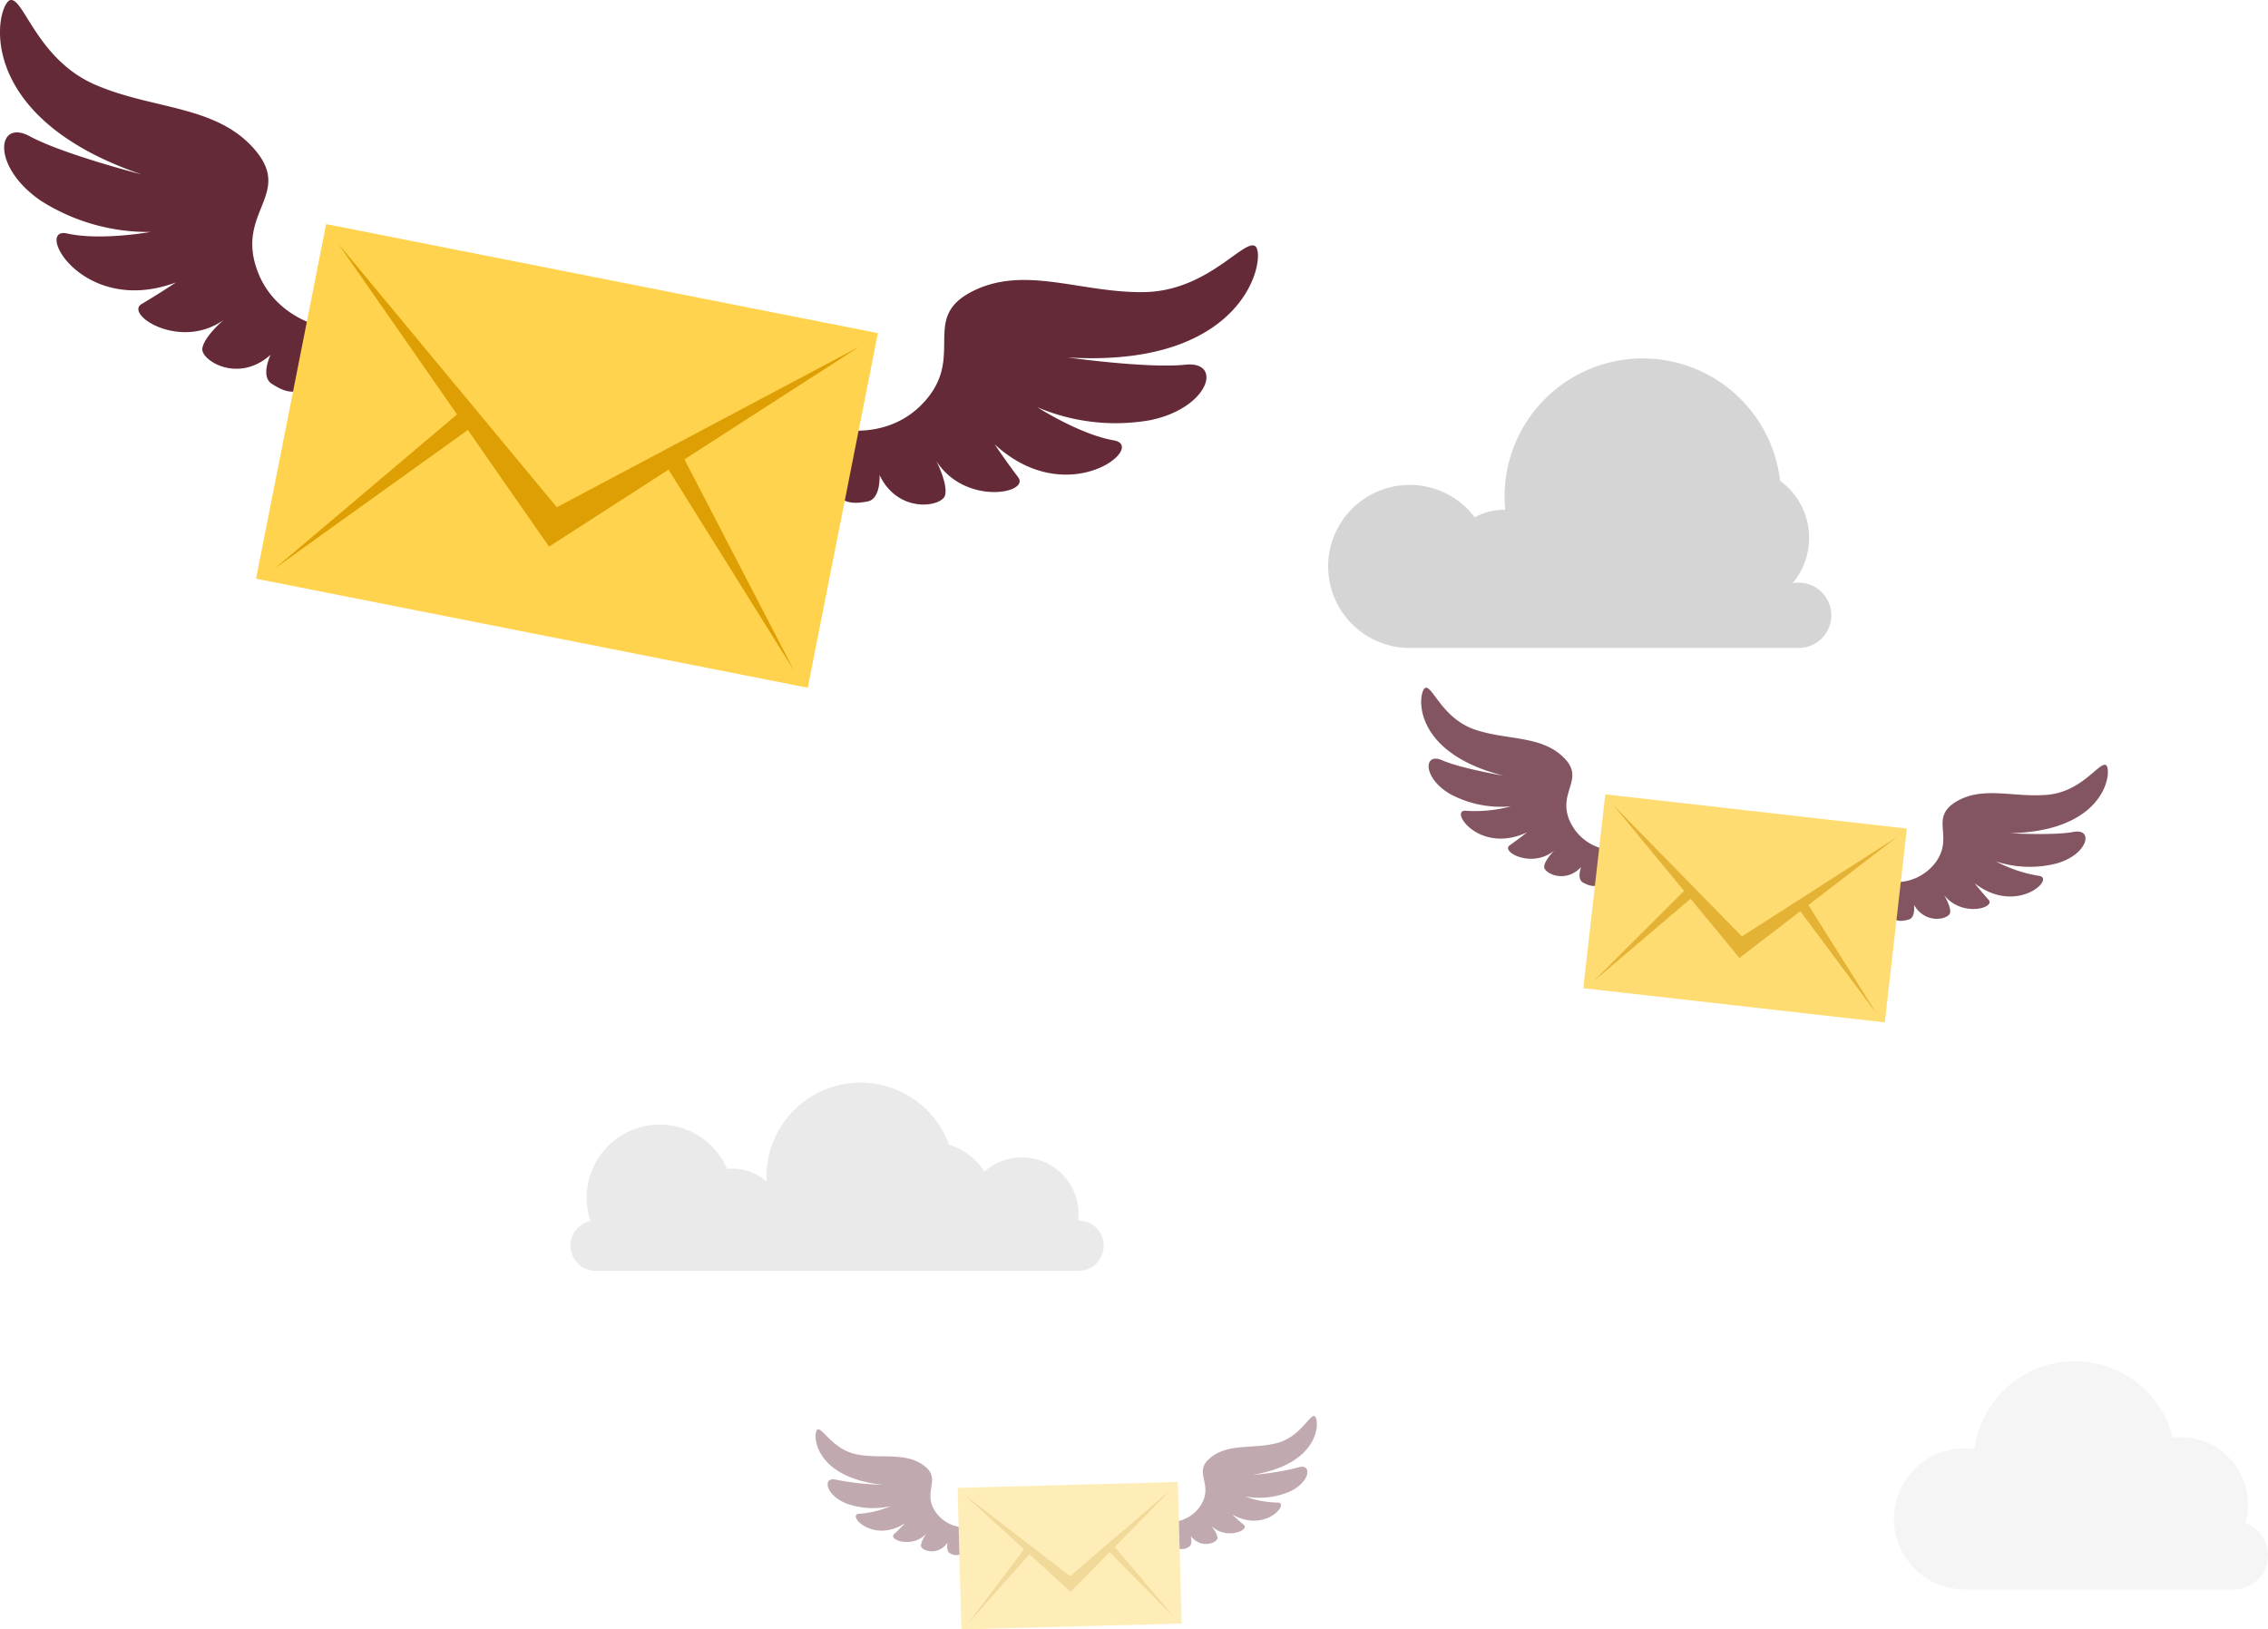 <svg xmlns="http://www.w3.org/2000/svg" width="326.022" height="234.275" viewBox="0 0 326.022 234.275">
  <g id="Group_24852" data-name="Group 24852" transform="translate(-404 -401)">
    <g id="Group_24850" data-name="Group 24850" transform="translate(183.12 -49.675)">
      <g id="Group_24847" data-name="Group 24847" transform="translate(-119.074 164.92)">
        <g id="Group_24844" data-name="Group 24844" transform="translate(261.998 246.139)" opacity="0.8">
          <g id="Group_8" data-name="Group 8">
            <path id="Path_14" data-name="Path 14" d="M309.147,161.8a7.127,7.127,0,0,1-5.671-4.455c-1.512-4.049,2.429-5.771-.83-8.9s-8.078-2.363-12.7-3.938-6.057-6.274-7.075-6-2.505,9.179,11.248,12.646c0,0-6.189-1.056-8.881-2.236s-2.794,2.619,1.282,4.922a15.5,15.5,0,0,0,8.661,1.706,20.179,20.179,0,0,1-6.432.65c-2.652-.367,1.709,6.371,8.718,3.093,0,0-1.228.977-2.514,1.883s3.244,3.375,6.424.729c0,0-1.41,1.418-1.448,2.333s3,2.5,5.318.042c0,0-.674,1.734.272,2.236s2.242,1.092,3.522-.923A3.583,3.583,0,0,0,309.147,161.8Z" fill="#642a38"/>
            <path id="Path_15" data-name="Path 15" d="M349.854,166.423a7.13,7.13,0,0,0,6.526-3.071c2.381-3.607-1.074-6.168,2.8-8.488s8.4-.492,13.256-.992,7.309-4.757,8.238-4.257.384,9.507-13.8,9.8c0,0,6.268.359,9.156-.188s2.136,3.179-2.352,4.509a15.5,15.5,0,0,1-8.824-.278,20.181,20.181,0,0,0,6.123,2.075c2.667.237-3.093,5.826-9.19,1.059,0,0,.978,1.229,2.028,2.4s-3.918,2.562-6.423-.729c0,0,1.056,1.7.888,2.6s-3.487,1.766-5.193-1.151c0,0,.269,1.841-.766,2.118s-2.43.561-3.226-1.689A3.583,3.583,0,0,1,349.854,166.423Z" fill="#642a38"/>
          </g>
          <g id="Group_10" data-name="Group 10">
            <rect id="Rectangle_4" data-name="Rectangle 4" width="43.628" height="28.047" transform="translate(308.714 153.825) rotate(6.477)" fill="#ffd34d"/>
            <path id="Path_16" data-name="Path 16" d="M328.35,174.251l-18.56-18.965L328,177.348l22.69-17.418Z" fill="#dd9f03"/>
            <g id="Group_9" data-name="Group 9">
              <path id="Path_17" data-name="Path 17" d="M320.384,167.368l-13.41,13.375,14.043-11.934Z" fill="#dd9f03"/>
              <path id="Path_18" data-name="Path 18" d="M337.656,169.329l10.071,16.041-11.01-14.779Z" fill="#dd9f03"/>
            </g>
          </g>
        </g>
        <g id="Group_24845" data-name="Group 24845" transform="translate(238.967 300.58)" opacity="0.4">
          <g id="Group_12" data-name="Group 12">
            <path id="Path_19" data-name="Path 19" d="M239.756,204.785a5.176,5.176,0,0,1-4.529-2.629c-1.5-2.758,1.163-4.394-1.5-6.315s-6.046-.881-9.526-1.547-4.99-3.9-5.693-3.594-.872,6.853,9.366,7.954a39.4,39.4,0,0,1-6.611-.709c-2.054-.577-1.744,2.166,1.42,3.409a11.252,11.252,0,0,0,6.4.35,14.634,14.634,0,0,1-4.558,1.118c-1.944,0,1.873,4.408,6.581,1.341,0,0-.784.828-1.617,1.609s2.674,2.1,4.692-.126c0,0-.87,1.161-.8,1.824s2.411,1.495,3.828-.508c0,0-.31,1.314.421,1.58a1.653,1.653,0,0,0,2.439-1.021A2.6,2.6,0,0,0,239.756,204.785Z" fill="#642a38"/>
            <path id="Path_20" data-name="Path 20" d="M269.489,203.988a5.176,5.176,0,0,0,4.381-2.868c1.347-2.834-1.4-4.325,1.157-6.386s5.99-1.2,9.43-2.055,4.773-4.159,5.491-3.893,1.239,6.8-8.926,8.443a39.31,39.31,0,0,0,6.563-1.062c2.021-.685,1.858,2.07-1.234,3.481a11.261,11.261,0,0,1-6.372.692,14.642,14.642,0,0,0,4.612.872c1.941-.1-1.635,4.5-6.5,1.692,0,0,.827.784,1.7,1.52s-2.558,2.238-4.692.125c0,0,.931,1.114.9,1.778s-2.327,1.623-3.849-.3c0,0,.379,1.3-.337,1.6a1.652,1.652,0,0,1-2.49-.888A2.6,2.6,0,0,1,269.489,203.988Z" fill="#642a38"/>
          </g>
          <g id="Group_14" data-name="Group 14">
            <rect id="Rectangle_5" data-name="Rectangle 5" width="31.675" height="20.362" transform="translate(238.637 199.095) rotate(-1.535)" fill="#ffd34d"/>
            <path id="Path_21" data-name="Path 21" d="M254.821,211.793l-15.262-11.756,15.323,14.018,14.55-14.819Z" fill="#dd9f03"/>
            <g id="Group_13" data-name="Group 13">
              <path id="Path_22" data-name="Path 22" d="M248.4,207.65l-8.288,10.973,8.888-10Z" fill="#dd9f03"/>
              <path id="Path_23" data-name="Path 23" d="M261.013,207.312l8.864,10.513-9.411-9.511Z" fill="#dd9f03"/>
            </g>
          </g>
        </g>
      </g>
      <g id="Group_24848" data-name="Group 24848" transform="translate(268.145 517.675)">
        <g id="Group_24843" data-name="Group 24843" transform="translate(-47.265 -67)">
          <g id="Group_4" data-name="Group 4" transform="translate(0 0)">
            <path id="Path_9" data-name="Path 9" d="M103.419,151.131s7.574,1.62,12.52-4.679-1.046-11.554,6.468-15.249,15.592.369,24.633.183,14.221-7.673,15.861-6.609-.737,17.616-26.97,16.007c0,0,11.521,1.615,16.938,1.044s3.462,6.2-5.029,7.971a28.73,28.73,0,0,1-16.253-1.857s6.1,3.92,10.991,4.763-6.6,10.29-17.132.56c0,0,1.619,2.417,3.38,4.739s-7.625,4.136-11.752-2.323c0,0,1.692,3.294,1.245,4.933s-6.707,2.731-9.414-2.916c0,0,.216,3.441-1.737,3.795s-4.573.667-5.7-3.61A6.64,6.64,0,0,1,103.419,151.131Z" transform="translate(17.529 -89.391)" fill="#642a38"/>
            <path id="Path_10" data-name="Path 10" d="M281.389,136.407s-7.62-1.384-9.8-9.091,5.364-10.287-.179-16.564-14.559-5.592-22.849-9.2S238.333,89.041,236.411,89.4s-6.022,16.571,18.85,25.065c0,0-11.269-2.89-16.061-5.48s-5.56,4.413,1.618,9.285a28.719,28.719,0,0,0,15.736,4.468s-7.133,1.3-11.976.223,2.186,12.026,15.63,7.037c0,0-2.417,1.619-4.929,3.1s5.477,6.726,11.751,2.323c0,0-2.818,2.4-3.028,4.088s5.163,5.079,9.816.886c0,0-1.51,3.1.162,4.171s3.974,2.357,6.645-1.17A6.64,6.64,0,0,0,281.389,136.407Z" transform="translate(-234.917 -89.39)" fill="#642a38"/>
          </g>
          <g id="Group_6" data-name="Group 6" transform="translate(36.806 32.219)">
            <rect id="Rectangle_3" data-name="Rectangle 3" width="80.845" height="51.972" transform="translate(79.31 66.665) rotate(-168.817)" fill="#ffd34d"/>
            <path id="Path_11" data-name="Path 11" d="M189.966,162.319,233.4,139.266l-44.553,28.718-30.273-43.511Z" transform="translate(-146.729 -121.61)" fill="#dd9f03"/>
            <g id="Group_5" data-name="Group 5" transform="translate(2.772 26.786)">
              <path id="Path_12" data-name="Path 12" d="M169.838,154.644,186,185.8l-18.087-28.967Z" transform="translate(-111.439 -148.396)" fill="#dd9f03"/>
              <path id="Path_13" data-name="Path 13" d="M241.521,148.4l-26.8,22.662,27.75-19.905Z" transform="translate(-214.721 -148.396)" fill="#dd9f03"/>
            </g>
          </g>
        </g>
      </g>
    </g>
    <path id="Path_35351" data-name="Path 35351" d="M414.849,211.1a9.7,9.7,0,0,0-10.433-12.279,14.554,14.554,0,0,0-28.532,1.642,10.268,10.268,0,0,0-1.321-.1,10.146,10.146,0,1,0,0,20.291h38.588a4.93,4.93,0,0,0,1.7-9.559Z" transform="translate(311.938 408.873)" fill="#2f2f2f" opacity="0.05"/>
    <path id="Path_35352" data-name="Path 35352" d="M384.949,121.637a4.713,4.713,0,0,0-.811.075,10.141,10.141,0,0,0-1.8-14.72,19.868,19.868,0,0,0-39.606,2.268c0,.639.033,1.27.092,1.894-.031,0-.061,0-.092,0a8.947,8.947,0,0,0-4.284,1.085,11.721,11.721,0,1,0-9.348,18.784h55.846a4.691,4.691,0,1,0,0-9.381Z" transform="translate(277.548 363.138)" fill="#2f2f2f" opacity="0.2"/>
    <path id="Path_35353" data-name="Path 35353" d="M154.961,213.952l-.056,0a8.309,8.309,0,0,0,.056-.925,8.138,8.138,0,0,0-13.531-6.105,9.276,9.276,0,0,0-5.093-3.874,13.527,13.527,0,0,0-26.247,4.6c0,.234.006.467.018.7a7.307,7.307,0,0,0-4.874-1.861,7.576,7.576,0,0,0-.8.046A10.516,10.516,0,0,0,84.8,214.026a3.612,3.612,0,0,0,.731,7.15h69.433a3.612,3.612,0,0,0,0-7.224Z" transform="translate(404.084 362.536)" fill="#2f2f2f" opacity="0.1"/>
  </g>
</svg>
